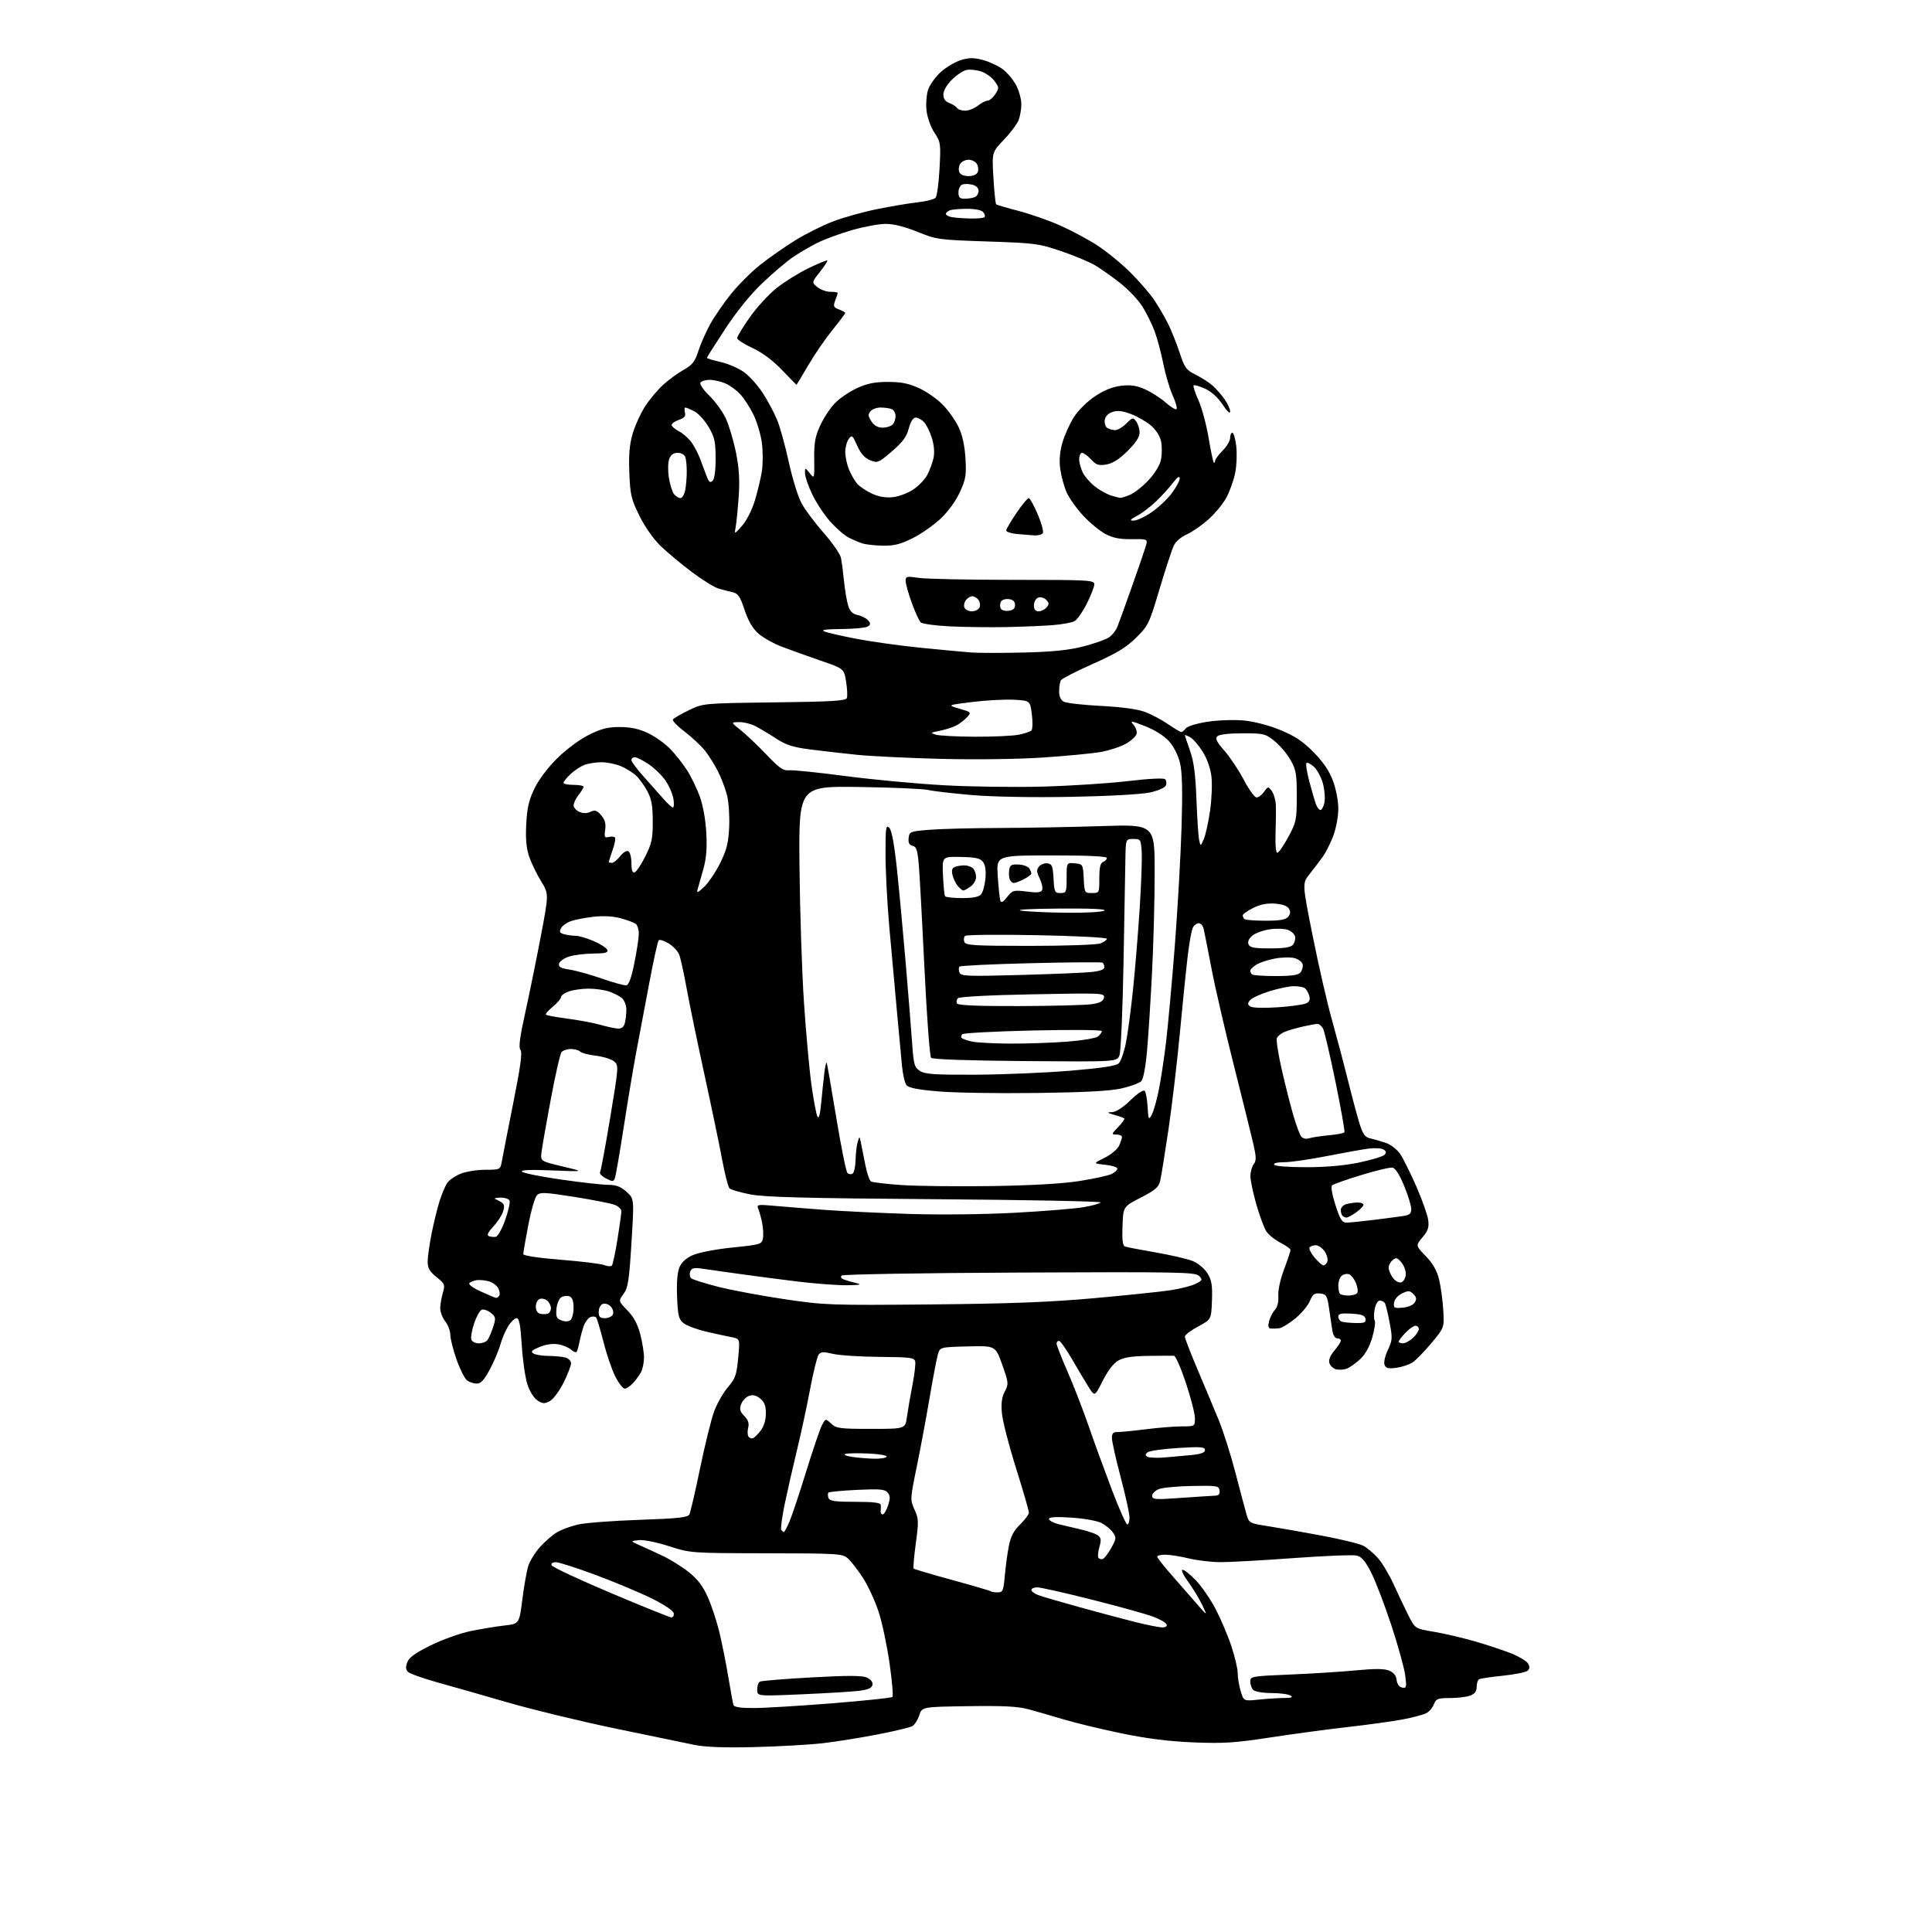 <?xml version="1.0" encoding="UTF-8" standalone="no"?>
<svg 
  version="1.1" 
  xmlns="http://www.w3.org/2000/svg" 
  xmlns:xlink="http://www.w3.org/1999/xlink" 
  xmlns:svg="http://www.w3.org/2000/svg"
  xmlns:rdf="http://www.w3.org/1999/02/22-rdf-syntax-ns#"
  xmlns:cc="http://creativecommons.org/ns#"
  xmlns:dc="http://purl.org/dc/elements/1.1/"
  viewBox="0 0 768 768"
  width="768"
  height="768"
>
<style>svg {background-color: white; }</style>"
<path stroke="none" fill="black" fill-rule="evenodd" d="M300.00,694.49C287.92,694.79 280.49,694.52 276.00,693.61C272.43,692.89 258.25,689.96 244.50,687.09C230.75,684.23 211.62,679.59 202.00,676.80C192.38,674.01 179.78,670.41 174.00,668.81C168.22,667.20 162.92,665.32 162.21,664.62C161.27,663.69 161.18,662.64 161.91,660.75C162.62,658.86 165.17,657.03 171.20,654.06C175.76,651.80 182.88,649.26 187.00,648.40C191.12,647.55 197.18,646.54 200.46,646.17C206.42,645.50 206.42,645.50 207.65,635.70C208.32,630.31 209.41,624.29 210.06,622.32C210.71,620.35 212.81,617.01 214.72,614.89C216.63,612.78 219.61,610.19 221.35,609.14C223.08,608.10 226.85,606.70 229.73,606.03C232.60,605.36 243.58,604.52 254.12,604.16C269.69,603.62 273.43,603.22 274.05,602.00C274.47,601.17 276.39,592.85 278.33,583.50C280.26,574.15 282.78,563.99 283.93,560.92C285.08,557.85 287.52,553.58 289.37,551.42C292.31,547.98 292.81,546.56 293.44,539.85C294.15,532.19 294.15,532.19 290.83,531.55C289.00,531.20 284.45,530.20 280.72,529.34C276.99,528.48 272.94,526.96 271.72,525.97C269.80,524.42 269.45,523.01 269.15,515.55C268.92,510.03 269.25,505.80 270.07,503.82C270.94,501.74 272.70,500.13 275.48,498.90C277.83,497.87 284.62,496.57 291.22,495.90C302.22,494.79 302.84,494.60 303.27,492.35C303.52,491.04 303.39,488.29 302.99,486.24C302.58,484.18 301.89,481.64 301.46,480.60C300.71,478.79 301.06,478.73 308.08,479.36C312.16,479.72 321.12,480.44 328.00,480.96C334.88,481.47 349.95,482.19 361.50,482.56C373.80,482.95 391.20,482.75 403.50,482.09C415.05,481.46 427.31,480.47 430.75,479.87C434.20,479.28 437.23,478.43 437.51,477.99C437.78,477.55 408.19,476.97 371.75,476.70C320.18,476.32 303.89,475.90 298.24,474.79C294.24,474.01 290.53,472.93 289.99,472.39C289.45,471.85 288.13,466.70 287.06,460.95C285.99,455.20 282.81,439.93 279.99,427.00C277.17,414.07 273.99,398.69 272.93,392.81C271.87,386.93 270.56,380.97 270.02,379.56C269.49,378.15 267.59,376.11 265.80,375.02C264.01,373.94 262.23,373.38 261.85,373.77C261.46,374.17 259.75,381.93 258.05,391.00C256.35,400.07 254.06,412.23 252.96,418.00C251.86,423.77 249.64,437.09 248.01,447.59C246.39,458.09 244.78,467.42 244.43,468.32C243.86,469.80 243.53,469.81 240.87,468.43C239.26,467.60 238.20,466.48 238.53,465.95C238.86,465.42 240.68,455.65 242.57,444.24C245.96,423.81 245.99,423.48 244.08,421.90C243.01,421.02 239.78,420.02 236.90,419.67C234.01,419.33 231.19,418.59 230.63,418.03C230.06,417.46 228.40,417.00 226.92,417.00C225.45,417.00 223.79,417.56 223.22,418.25C222.66,418.94 220.73,427.38 218.94,437.00C217.14,446.62 215.48,456.10 215.25,458.05C214.83,461.59 214.83,461.59 223.66,463.68C232.50,465.78 232.50,465.78 219.50,465.26C210.59,464.91 206.81,465.07 207.50,465.78C208.05,466.34 215.08,467.75 223.13,468.90C231.18,470.06 239.61,471.00 241.86,471.00C244.93,471.00 246.74,471.70 249.04,473.75C252.11,476.50 252.11,476.50 251.02,494.00C250.09,509.08 249.66,511.89 247.87,514.35C245.79,517.20 245.79,517.20 249.40,520.89C251.90,523.46 253.46,526.34 254.50,530.34C255.33,533.51 256.00,537.68 256.00,539.61C256.00,541.55 255.49,544.11 254.88,545.32C254.26,546.52 252.83,548.51 251.70,549.75C250.57,550.99 249.06,552.00 248.34,552.00C247.62,552.00 245.94,549.83 244.59,547.19C243.25,544.54 241.13,538.35 239.89,533.44C238.64,528.52 237.33,524.15 236.98,523.72C236.62,523.29 235.63,523.21 234.76,523.54C233.89,523.87 232.72,525.35 232.15,526.82C231.59,528.29 230.82,531.08 230.44,533.00C230.07,534.92 229.55,536.87 229.28,537.32C229.02,537.76 228.00,537.41 227.02,536.52C226.05,535.64 223.71,534.66 221.83,534.36C219.73,534.02 216.88,534.44 214.47,535.45C211.38,536.74 210.85,537.29 212.02,538.03C212.83,538.55 215.53,538.98 218.00,539.00C220.47,539.01 223.51,539.30 224.75,539.63C225.99,539.96 227.00,541.01 227.00,541.96C227.00,542.90 225.65,546.37 224.01,549.67C222.36,552.96 219.91,556.25 218.55,556.97C216.46,558.09 215.72,558.05 213.64,556.68C212.20,555.74 210.54,553.09 209.64,550.29C208.79,547.65 207.78,540.66 207.41,534.75C206.89,526.61 206.39,524.00 205.35,524.00C204.59,524.00 203.07,525.46 201.97,527.25C200.87,529.04 199.49,532.30 198.90,534.50C198.30,536.70 196.45,541.09 194.77,544.25C192.49,548.55 191.17,550.00 189.55,550.00C188.36,550.00 186.62,549.44 185.68,548.75C184.74,548.06 182.87,544.35 181.51,540.50C180.15,536.65 179.03,532.22 179.02,530.66C179.01,529.09 178.10,526.67 177.00,525.27C175.90,523.87 175.00,521.55 175.00,520.11C175.00,518.67 175.46,515.91 176.02,513.99C176.98,510.69 176.84,510.34 173.52,507.65C170.78,505.44 170.00,504.07 170.00,501.51C170.00,499.70 170.70,494.68 171.57,490.36C172.43,486.04 173.85,480.25 174.72,477.50C175.59,474.75 176.94,471.53 177.71,470.33C178.49,469.14 180.90,467.46 183.08,466.58C185.26,465.71 189.71,465.00 192.97,465.00C198.91,465.00 198.91,465.00 199.57,461.25C199.93,459.19 201.97,448.76 204.10,438.09C206.94,423.84 207.69,418.33 206.89,417.37C206.09,416.41 206.61,412.39 208.85,402.28C210.52,394.70 213.30,381.03 215.03,371.91C218.18,355.32 218.18,355.32 215.06,350.25C213.34,347.46 211.22,343.08 210.35,340.51C209.21,337.17 208.88,333.48 209.19,327.56C209.53,321.09 210.25,318.00 212.49,313.39C214.19,309.89 217.85,305.03 221.53,301.40C225.05,297.93 230.42,293.95 234.01,292.15C239.03,289.64 241.57,289.00 246.41,289.01C250.71,289.02 253.97,289.71 257.50,291.38C260.25,292.67 264.19,295.45 266.26,297.54C268.32,299.64 271.38,303.48 273.05,306.08C274.72,308.68 277.03,313.43 278.19,316.65C279.46,320.16 280.49,325.94 280.77,331.10C281.10,337.30 280.76,341.34 279.56,345.60C278.64,348.84 277.63,352.40 277.32,353.50C276.86,355.14 277.34,354.96 279.94,352.51C281.68,350.86 284.55,346.60 286.31,343.03C288.89,337.79 289.57,335.04 289.86,328.73C290.05,324.43 289.68,318.80 289.03,316.21C288.38,313.62 286.78,309.36 285.46,306.75C284.15,304.13 281.82,300.40 280.29,298.45C278.76,296.51 275.13,293.11 272.22,290.90C269.32,288.70 267.19,286.50 267.49,286.01C267.79,285.53 270.62,283.88 273.77,282.35C279.50,279.56 279.50,279.56 307.81,279.21C330.65,278.93 336.22,278.59 336.64,277.49C336.93,276.73 336.79,273.80 336.34,270.96C335.50,265.81 335.50,265.81 326.00,262.54C320.77,260.74 313.88,258.26 310.67,257.03C307.46,255.80 303.33,253.47 301.48,251.85C299.19,249.84 297.46,246.87 295.98,242.45C294.18,237.04 293.40,235.90 291.17,235.41C289.70,235.09 287.15,234.41 285.50,233.91C283.85,233.42 279.12,230.47 275.00,227.37C270.87,224.27 265.34,219.66 262.69,217.12C259.81,214.35 256.42,209.54 254.22,205.11C250.92,198.45 250.52,196.77 250.17,188.00C249.88,180.87 250.23,176.72 251.47,172.47C252.39,169.28 254.62,164.38 256.41,161.58C258.21,158.79 261.47,154.89 263.66,152.92C265.85,150.94 269.51,148.28 271.80,146.99C275.22,145.07 276.24,143.77 277.59,139.58C278.48,136.79 280.58,132.03 282.23,129.00C283.89,125.97 287.63,120.53 290.55,116.90C293.47,113.26 298.70,108.04 302.18,105.28C305.65,102.52 311.88,98.17 316.00,95.61C320.12,93.05 326.88,89.66 331.00,88.08C335.12,86.49 343.00,84.28 348.50,83.16C354.00,82.04 361.30,80.81 364.73,80.43C368.16,80.05 371.41,79.22 371.94,78.57C372.48,77.92 373.17,72.73 373.48,67.03C374.02,57.10 373.93,56.50 371.47,52.77C370.03,50.61 368.64,46.75 368.32,44.08C368.01,41.41 368.28,37.68 368.93,35.70C369.58,33.74 371.86,30.55 373.99,28.62C376.13,26.70 379.74,24.56 382.02,23.87C385.33,22.88 387.12,22.88 390.82,23.87C393.37,24.56 396.94,26.24 398.74,27.62C400.54,28.99 402.91,31.87 404.01,34.02C405.10,36.16 406.00,39.48 406.00,41.40C406.00,43.31 405.52,46.14 404.94,47.68C404.36,49.23 401.73,52.75 399.10,55.50C394.30,60.50 394.30,60.50 394.90,70.67C395.23,76.26 395.73,81.02 396.00,81.24C396.27,81.46 400.26,82.63 404.86,83.83C409.46,85.03 416.83,87.61 421.24,89.55C425.65,91.49 432.35,95.07 436.13,97.51C439.90,99.96 445.83,104.79 449.30,108.26C452.77,111.73 456.99,116.58 458.67,119.04C460.35,121.49 462.85,125.75 464.23,128.50C465.60,131.25 467.71,136.51 468.92,140.19C470.91,146.23 471.53,147.08 475.31,148.96C477.62,150.10 480.63,152.04 482.01,153.27C483.39,154.50 485.53,156.92 486.76,158.65C487.99,160.39 489.00,162.60 489.00,163.58C489.00,164.65 487.83,163.58 486.01,160.83C484.11,157.96 481.55,155.65 479.00,154.50C476.79,153.50 474.75,152.91 474.48,153.19C474.20,153.47 475.07,156.13 476.40,159.10C477.74,162.07 479.54,168.74 480.41,173.91C481.28,179.09 482.22,183.56 482.50,183.83C482.77,184.11 483.00,183.84 483.00,183.24C483.00,182.64 484.35,180.80 486.00,179.15C487.65,177.50 489.00,175.22 489.00,174.08C489.00,172.93 489.40,172.00 489.88,172.00C490.37,172.00 491.06,174.36 491.42,177.25C491.77,180.14 491.60,184.91 491.04,187.85C490.47,190.80 488.87,195.31 487.46,197.89C486.06,200.46 482.69,204.49 479.97,206.83C477.25,209.18 473.45,211.75 471.53,212.55C469.62,213.35 467.43,215.24 466.67,216.75C465.91,218.26 463.35,226.03 460.98,234.00C456.83,247.97 456.49,248.68 451.59,253.52C447.62,257.43 443.86,259.71 434.50,263.87C427.90,266.81 422.17,269.73 421.77,270.36C421.36,270.99 421.02,272.95 421.02,274.71C421.01,276.86 421.63,278.27 422.89,278.94C423.94,279.50 430.57,280.25 437.64,280.61C445.83,281.03 452.17,281.89 455.09,282.98C457.62,283.92 461.75,286.11 464.27,287.84C466.80,289.58 469.18,291.00 469.57,291.00C469.96,291.00 470.78,290.34 471.39,289.53C472.02,288.70 475.76,287.56 480.00,286.91C484.12,286.28 490.59,286.05 494.36,286.40C498.48,286.78 504.28,288.29 508.86,290.16C514.70,292.55 517.83,294.63 522.11,298.96C526.00,302.90 528.38,306.39 529.86,310.36C531.08,313.62 532.00,318.41 532.00,321.50C532.00,324.48 531.11,329.30 530.02,332.21C528.93,335.12 527.02,338.91 525.77,340.64C524.52,342.37 522.18,345.44 520.57,347.47C517.64,351.17 517.64,351.17 521.87,372.33C524.20,383.97 527.63,398.90 529.49,405.50C531.34,412.10 534.26,423.12 535.97,430.00C537.68,436.88 539.78,444.64 540.62,447.25C541.85,451.03 542.71,452.12 544.83,452.57C546.30,452.88 549.07,453.69 550.98,454.35C552.90,455.02 555.43,457.00 556.61,458.75C557.78,460.49 560.65,466.27 562.99,471.58C565.32,476.90 567.45,482.90 567.72,484.92C568.12,487.90 567.69,489.22 565.46,491.86C562.71,495.13 562.71,495.13 566.76,499.32C569.56,502.22 571.18,505.04 572.03,508.50C572.71,511.25 573.46,516.70 573.71,520.61C574.15,527.72 574.15,527.72 569.04,533.86C566.22,537.24 562.83,540.72 561.50,541.59C560.17,542.47 557.27,543.42 555.06,543.72C551.85,544.15 550.90,543.91 550.37,542.52C550.00,541.55 550.58,538.96 551.69,536.64C553.51,532.84 553.57,531.95 552.40,525.76C551.70,522.05 550.85,518.56 550.51,518.01C550.16,517.45 549.25,517.00 548.49,517.00C547.69,517.00 546.81,518.47 546.45,520.44C546.09,522.32 546.10,524.36 546.47,524.95C546.83,525.54 546.39,528.57 545.49,531.68C544.43,535.33 542.73,538.39 540.70,540.28C538.97,541.90 536.58,543.59 535.38,544.04C534.19,544.50 532.28,544.62 531.14,544.33C530.00,544.03 528.79,542.92 528.46,541.87C528.07,540.63 528.75,538.89 530.43,536.90C531.84,535.22 533.00,533.43 533.00,532.92C533.00,532.42 532.35,532.00 531.55,532.00C530.67,532.00 529.90,530.70 529.60,528.75C529.34,526.96 528.75,523.02 528.31,520.00C527.57,515.00 527.25,514.47 524.79,514.19C522.54,513.93 521.84,514.44 520.69,517.19C519.93,519.01 517.30,522.15 514.85,524.16C512.40,526.16 509.52,527.90 508.45,528.02C507.38,528.13 505.89,528.18 505.14,528.12C504.17,528.03 503.98,527.22 504.47,525.25C504.85,523.74 505.89,521.69 506.79,520.69C507.82,519.54 508.32,517.51 508.15,515.13C507.99,512.93 508.94,508.56 510.44,504.57C511.85,500.83 513.00,497.37 513.00,496.90C513.00,496.43 511.21,495.13 509.01,494.01C506.82,492.89 504.29,490.85 503.39,489.47C502.49,488.09 500.69,483.26 499.40,478.73C498.11,474.20 497.05,469.15 497.06,467.50C497.06,465.85 497.65,463.73 498.37,462.78C499.44,461.37 499.42,459.97 498.23,454.78C497.43,451.33 493.94,437.23 490.47,423.46C486.99,409.69 482.99,392.36 481.58,384.96C480.16,377.56 478.76,370.49 478.48,369.25C478.19,368.01 477.31,367.00 476.52,367.00C475.72,367.00 474.66,367.79 474.17,368.75C473.67,369.71 472.75,374.77 472.13,380.00C471.51,385.23 470.10,399.08 469.00,410.79C467.90,422.50 465.85,439.83 464.44,449.29C463.04,458.76 461.57,467.85 461.17,469.50C460.58,471.94 459.14,473.16 453.47,476.07C446.50,479.64 446.50,479.64 446.21,487.33C446.00,492.93 446.27,495.16 447.21,495.51C447.92,495.77 453.47,496.84 459.54,497.89C465.61,498.94 472.24,500.49 474.27,501.34C476.32,502.19 478.86,504.35 480.00,506.19C481.66,508.89 481.99,510.89 481.77,517.00C481.50,524.50 481.50,524.50 476.25,527.31C473.36,528.86 471.00,530.67 471.00,531.33C471.00,531.99 473.29,537.92 476.09,544.51C478.89,551.11 482.66,560.10 484.46,564.50C486.26,568.90 489.20,578.12 490.99,585.00C492.77,591.88 494.75,599.30 495.37,601.50C496.50,605.50 496.50,605.50 504.00,606.67C508.12,607.31 517.71,609.00 525.29,610.41C532.87,611.83 540.35,613.64 541.89,614.44C543.44,615.24 546.09,617.47 547.78,619.40C549.47,621.32 552.24,625.96 553.95,629.70C555.65,633.44 558.27,638.96 559.77,641.96C562.50,647.41 562.50,647.41 570.00,648.66C574.12,649.35 581.53,651.08 586.45,652.51C591.38,653.94 597.86,656.10 600.86,657.30C603.86,658.51 606.79,660.28 607.38,661.22C608.16,662.46 608.14,663.26 607.31,664.09C606.68,664.72 602.27,665.63 597.50,666.11C592.73,666.59 588.42,667.24 587.91,667.55C587.41,667.86 587.00,669.23 587.00,670.58C587.00,672.31 586.23,673.34 584.43,674.02C583.02,674.56 579.41,675.00 576.41,675.00C571.54,675.00 570.85,675.26 570.02,677.44C569.51,678.78 568.16,680.38 567.01,680.99C565.86,681.61 561.68,682.73 557.71,683.48C553.75,684.23 543.98,685.59 536.00,686.49C528.02,687.39 514.08,689.27 505.00,690.66C490.98,692.81 486.40,693.11 474.50,692.63C464.74,692.23 456.10,691.15 446.00,689.08C438.02,687.43 427.68,684.94 423.00,683.54C418.32,682.14 411.97,680.31 408.89,679.47C404.61,678.32 398.90,678.02 384.89,678.23C366.50,678.50 366.50,678.50 365.41,681.87C364.81,683.72 363.57,685.66 362.64,686.18C361.72,686.70 355.46,688.19 348.73,689.49C342.00,690.80 332.23,692.36 327.00,692.96C321.77,693.56 309.62,694.25 300.00,694.49zM299.72,678.97C304.00,678.96 317.99,678.11 330.80,677.09C343.62,676.06 354.40,674.93 354.76,674.57C355.12,674.21 354.61,668.20 353.62,661.21C352.62,654.22 350.66,644.97 349.24,640.65C347.83,636.33 345.01,630.25 342.99,627.15C340.96,624.04 338.29,620.60 337.05,619.50C334.90,617.60 333.33,617.50 304.64,617.45C274.52,617.39 274.49,617.39 265.89,614.62C260.95,613.03 255.84,612.01 253.89,612.23C250.50,612.60 250.50,612.60 254.50,614.37C256.70,615.33 260.87,617.26 263.76,618.64C266.65,620.02 271.18,622.86 273.81,624.95C277.24,627.65 279.38,630.46 281.31,634.76C282.80,638.07 284.87,644.32 285.92,648.64C286.97,652.96 288.58,661.00 289.49,666.50C290.41,672.00 291.34,677.06 291.55,677.75C291.82,678.61 294.35,678.99 299.72,678.97zM500.34,675.62C503.62,675.28 508.14,674.99 510.40,674.98C513.41,674.97 514.10,674.71 513.00,674.00C512.17,673.47 508.78,673.02 505.45,673.02C502.10,673.01 498.86,672.46 498.20,671.80C497.54,671.14 497.00,669.64 497.00,668.46C497.00,666.38 497.52,666.29 512.75,665.66C521.41,665.30 533.23,664.55 539.00,664.00C546.51,663.27 550.27,663.30 552.19,664.09C554.00,664.83 554.99,666.07 555.19,667.84C555.38,669.49 556.21,670.62 557.39,670.84C559.12,671.17 559.22,670.75 558.58,665.90C558.19,662.99 555.72,654.05 553.08,646.05C550.44,638.05 546.87,628.70 545.14,625.27C542.79,620.62 541.32,618.87 539.35,618.37C537.89,618.01 526.53,618.46 514.10,619.37C501.67,620.28 488.57,621.01 485.00,620.98C481.43,620.95 475.80,620.28 472.50,619.48C469.20,618.68 465.04,618.02 463.25,618.02C461.46,618.01 460.00,618.35 460.00,618.79C460.00,619.22 462.59,622.52 465.75,626.12C468.91,629.72 473.42,634.87 475.78,637.58C480.05,642.50 480.05,642.50 477.90,638.00C476.72,635.52 474.19,631.36 472.29,628.75C470.36,626.11 469.39,624.00 470.09,624.00C470.78,624.00 473.18,625.92 475.42,628.26C477.66,630.60 481.15,635.66 483.17,639.51C485.19,643.35 488.01,649.95 489.42,654.18C490.84,658.40 492.00,663.30 492.00,665.06C492.00,666.82 492.54,670.06 493.19,672.26C494.39,676.24 494.39,676.24 500.34,675.62zM318.75,673.51C301.00,674.28 301.00,674.28 301.00,671.70C301.00,670.28 301.45,668.84 302.01,668.49C302.56,668.15 311.81,667.39 322.56,666.80C337.16,665.99 342.73,666.01 344.62,666.87C346.19,667.59 347.02,668.68 346.81,669.76C346.57,671.03 345.12,671.67 341.49,672.13C338.74,672.47 328.51,673.09 318.75,673.51zM461.83,646.91C463.28,646.97 464.01,646.53 463.75,645.75C463.52,645.06 461.12,643.67 458.42,642.65C455.71,641.63 444.76,638.59 434.09,635.90C423.41,633.20 413.62,631.00 412.34,631.00C411.05,631.00 410.00,631.46 410.00,632.02C410.00,632.59 411.17,633.50 412.61,634.04C414.04,634.59 421.58,636.79 429.36,638.94C437.14,641.09 447.10,643.74 451.50,644.84C455.90,645.93 460.55,646.86 461.83,646.91zM266.82,642.93C267.55,642.97 268.00,642.23 267.82,641.28C267.62,640.26 264.01,637.84 258.99,635.37C254.32,633.06 244.35,628.89 236.83,626.09C229.31,623.29 222.18,621.00 221.00,621.00C219.74,621.00 219.00,621.51 219.24,622.21C219.46,622.88 229.96,627.80 242.57,633.14C255.18,638.48 266.10,642.88 266.82,642.93zM396.59,633.00C398.64,633.00 398.89,632.41 399.44,626.25C399.77,622.54 400.50,617.21 401.06,614.41C401.80,610.71 403.01,608.41 405.54,605.97C407.44,604.12 409.00,601.99 409.00,601.25C409.00,600.50 406.71,592.60 403.91,583.69C401.11,574.79 398.58,565.00 398.29,561.94C397.90,557.89 398.21,555.50 399.41,553.18C400.99,550.11 400.95,549.68 398.39,542.46C395.72,534.94 395.72,534.94 384.68,535.22C373.64,535.50 373.64,535.50 372.79,538.50C372.33,540.15 370.83,548.02 369.47,556.00C368.11,563.98 365.82,576.26 364.37,583.30C361.79,595.89 361.77,596.17 363.54,600.09C365.19,603.75 365.23,604.89 364.04,613.58C363.32,618.80 362.95,623.28 363.20,623.54C363.46,623.79 370.38,625.84 378.58,628.09C386.79,630.34 393.69,632.36 393.92,632.59C394.15,632.81 395.35,633.00 396.59,633.00zM438.34,619.73C438.98,619.52 440.50,617.56 441.72,615.36C443.76,611.70 443.82,611.19 442.41,609.18C441.57,607.97 439.52,606.28 437.85,605.42C436.15,604.54 430.94,603.61 425.91,603.28C419.70,602.88 417.00,603.04 417.00,603.81C417.00,604.42 418.69,605.35 420.75,605.87C422.81,606.39 426.83,607.34 429.67,607.99C432.51,608.63 435.55,609.69 436.42,610.33C437.70,611.27 437.82,612.16 437.04,614.89C436.50,616.76 436.31,618.69 436.62,619.20C436.93,619.70 437.70,619.94 438.34,619.73zM311.59,609.00C311.86,609.00 312.88,607.09 313.87,604.75C314.86,602.41 317.82,593.52 320.45,585.00C323.08,576.48 325.89,568.22 326.69,566.65C328.16,563.80 328.16,563.80 330.39,565.90C332.44,567.82 333.79,568.00 346.25,568.00C359.88,568.00 359.88,568.00 360.52,563.25C360.88,560.64 361.85,555.03 362.67,550.79C363.49,546.56 364.01,542.28 363.82,541.29C363.51,539.68 362.09,539.49 349.49,539.38C341.79,539.31 333.48,538.77 331.00,538.16C327.33,537.27 326.30,537.33 325.42,538.49C324.83,539.27 323.30,545.44 322.03,552.21C320.76,558.97 318.40,569.90 316.80,576.50C315.19,583.10 313.01,592.71 311.94,597.85C310.88,602.99 310.26,607.60 310.56,608.10C310.87,608.59 311.33,609.00 311.59,609.00zM448.12,606.00C448.60,606.00 449.00,604.76 449.00,603.25C449.00,601.74 447.42,594.54 445.50,587.26C443.57,579.97 442.00,572.93 442.00,571.61C442.00,569.78 442.53,569.22 444.25,569.25C445.49,569.27 450.55,568.78 455.50,568.15C460.45,567.53 466.86,567.01 469.75,567.01C475.00,567.00 475.00,567.00 475.00,563.75C475.00,561.97 473.39,555.67 471.42,549.75C469.45,543.84 467.31,538.97 466.67,538.93C466.03,538.90 461.45,538.92 456.50,538.99C449.95,539.09 446.68,539.59 444.50,540.86C442.61,541.95 440.33,544.94 438.34,548.91C435.17,555.22 435.17,555.22 432.74,551.36C431.40,549.24 428.41,544.24 426.11,540.25C423.80,536.26 421.48,533.00 420.96,533.00C420.43,533.00 420.00,533.50 420.00,534.11C420.00,534.72 421.99,539.78 424.41,545.36C426.84,550.94 430.61,560.67 432.80,567.00C434.98,573.33 439.13,584.69 442.00,592.25C444.88,599.81 447.63,606.00 448.12,606.00zM350.88,602.00C351.41,602.00 352.37,600.41 353.01,598.46C353.94,595.65 353.91,594.60 352.86,593.33C351.75,591.99 349.82,591.82 340.72,592.25C334.77,592.53 329.64,593.02 329.33,593.34C329.01,593.66 329.02,594.61 329.35,595.46C329.82,596.71 331.85,597.00 339.97,597.00C347.26,597.00 350.03,597.34 350.12,598.25C350.18,598.94 350.16,600.06 350.07,600.75C349.99,601.44 350.35,602.00 350.88,602.00zM469.25,595.45C475.44,595.01 481.53,594.62 482.79,594.57C484.48,594.52 485.00,593.98 484.79,592.50C484.52,590.63 483.81,590.51 473.99,590.69C468.20,590.79 462.24,591.34 460.74,591.91C459.23,592.48 458.00,593.69 458.00,594.60C458.00,596.09 459.13,596.18 469.25,595.45zM347.19,579.86C349.77,579.94 352.14,579.59 352.45,579.08C352.77,578.56 349.64,578.00 345.26,577.80C340.99,577.61 336.82,577.68 336.00,577.97C335.18,578.26 336.30,578.77 338.50,579.10C340.70,579.44 344.61,579.78 347.19,579.86zM462.91,579.37C465.99,579.12 470.86,578.68 473.75,578.39C477.44,578.01 479.00,577.42 479.00,576.40C479.00,575.17 477.31,575.04 468.25,575.60C462.34,575.97 456.92,576.73 456.20,577.30C455.20,578.09 455.18,578.49 456.12,579.07C456.78,579.48 459.84,579.62 462.91,579.37zM299.28,571.74C299.88,571.54 301.30,570.15 302.42,568.64C303.69,566.94 304.45,564.38 304.45,561.85C304.45,558.83 303.87,557.31 302.18,555.94C300.56,554.63 299.27,554.33 297.70,554.91C296.49,555.35 295.10,556.84 294.61,558.22C293.90,560.20 294.16,561.16 295.87,562.87C297.40,564.40 297.85,565.74 297.42,567.46C297.09,568.79 297.12,570.39 297.50,571.00C297.87,571.61 298.68,571.94 299.28,571.74zM190.35,534.00C191.67,534.00 193.20,533.44 193.75,532.75C194.29,532.06 195.31,529.73 196.01,527.57C197.18,523.93 197.11,523.51 195.09,521.87C193.89,520.90 192.27,520.34 191.50,520.64C190.73,520.93 189.36,523.40 188.46,526.12C187.55,528.85 187.07,531.73 187.38,532.54C187.68,533.34 189.02,534.00 190.35,534.00zM557.69,534.00C558.61,534.00 560.41,533.02 561.69,531.83C562.96,530.63 564.00,529.05 564.00,528.33C564.00,527.60 563.41,527.00 562.69,527.00C561.96,527.00 560.16,528.26 558.69,529.80C557.21,531.35 556.00,532.92 556.00,533.30C556.00,533.69 556.76,534.00 557.69,534.00zM226.75,524.76C227.44,524.21 228.00,522.00 228.00,519.85C228.00,517.15 227.49,515.74 226.36,515.31C225.46,514.96 224.00,515.14 223.11,515.69C222.23,516.25 221.36,518.35 221.19,520.36C220.93,523.41 221.26,524.16 223.19,524.89C224.61,525.43 225.98,525.38 226.75,524.76zM538.82,525.92C542.42,525.99 543.09,525.71 542.81,524.25C542.56,522.90 541.29,522.43 537.24,522.20C533.16,521.96 532.00,522.22 532.00,523.36C532.00,524.17 532.56,525.06 533.25,525.34C533.94,525.62 536.45,525.88 538.82,525.92zM240.53,524.00C241.92,524.00 243.34,523.29 243.67,522.42C244.00,521.55 243.57,520.14 242.71,519.29C241.86,518.43 240.45,518.00 239.58,518.33C238.71,518.66 238.00,520.08 238.00,521.47C238.00,523.51 238.49,524.00 240.53,524.00zM217.75,522.21C218.44,521.98 219.00,520.99 219.00,520.02C219.00,519.04 218.33,517.69 217.51,517.01C216.69,516.33 215.34,516.04 214.51,516.36C213.68,516.68 213.00,518.04 213.00,519.40C213.00,520.92 213.66,522.00 214.75,522.24C215.71,522.46 217.06,522.44 217.75,522.21zM557.57,519.82C559.75,519.63 561.75,518.78 562.38,517.77C563.21,516.44 563.09,515.66 561.84,514.41C560.42,512.99 559.85,512.96 557.36,514.15C555.67,514.96 554.37,516.47 554.17,517.82C553.87,519.92 554.18,520.10 557.57,519.82zM370.00,518.53C401.44,518.24 417.20,517.64 434.99,516.04C447.91,514.89 461.63,513.46 465.49,512.86C469.34,512.27 473.79,511.11 475.37,510.30C478.04,508.93 478.13,508.70 476.61,507.18C475.12,505.69 468.74,505.57 405.24,505.86C366.61,506.03 335.09,506.56 334.58,507.05C334.03,507.58 334.38,508.21 335.44,508.62C336.42,508.99 338.63,509.63 340.36,510.05C342.81,510.63 342.01,510.82 336.73,510.90C333.00,510.95 324.23,510.30 317.23,509.45C310.23,508.60 299.55,507.21 293.50,506.35C287.45,505.50 280.82,504.56 278.77,504.27C275.86,503.86 274.89,504.12 274.39,505.44C274.03,506.37 274.16,507.56 274.69,508.09C275.21,508.61 280.11,510.16 285.57,511.54C291.03,512.91 302.93,515.13 312.00,516.47C327.86,518.82 330.11,518.90 370.00,518.53zM197.19,515.92C197.57,515.96 198.15,515.56 198.49,515.02C198.82,514.48 198.61,513.14 198.02,512.03C197.43,510.93 195.72,509.70 194.22,509.31C192.72,508.92 190.60,508.72 189.50,508.88C188.40,509.04 187.09,509.56 186.60,510.04C186.08,510.54 187.98,511.95 191.10,513.37C194.07,514.73 196.81,515.87 197.19,515.92zM536.11,515.00C537.63,515.00 539.18,514.52 539.54,513.94C539.90,513.36 539.66,511.59 539.00,510.01C538.35,508.43 537.13,506.88 536.28,506.55C535.44,506.23 534.13,506.48 533.37,507.11C532.62,507.73 532.00,509.46 532.00,510.96C532.00,512.45 532.30,513.97 532.67,514.33C533.03,514.70 534.58,515.00 536.11,515.00zM556.85,509.80C557.77,509.62 558.63,508.35 558.80,506.91C558.97,505.47 558.25,503.29 557.16,501.95C555.50,499.90 555.00,499.76 553.61,500.90C552.73,501.64 552.00,502.99 552.00,503.90C552.00,504.81 552.72,506.58 553.60,507.83C554.47,509.09 555.94,509.97 556.85,509.80zM243.19,503.15C243.57,502.79 244.58,498.12 245.44,492.76C246.30,487.40 247.00,482.33 247.00,481.49C247.00,480.64 245.78,479.49 244.29,478.92C242.80,478.36 235.58,476.94 228.25,475.78C216.55,473.93 214.73,473.84 213.45,475.13C212.64,475.93 211.09,481.29 209.99,487.04C208.90,492.79 208.00,497.96 208.00,498.53C208.00,499.15 214.01,500.05 222.84,500.76C230.99,501.41 238.76,502.36 240.09,502.87C241.41,503.38 242.81,503.50 243.19,503.15zM526.12,503.00C526.64,503.00 527.32,502.32 527.64,501.49C527.96,500.66 527.49,498.86 526.59,497.49C525.69,496.12 524.09,495.00 523.04,495.00C521.98,495.00 520.86,495.41 520.55,495.92C520.24,496.42 521.15,498.22 522.58,499.92C524.01,501.61 525.60,503.00 526.12,503.00zM197.00,491.67C197.86,491.56 199.46,488.75 200.78,485.05C202.04,481.52 202.84,478.04 202.57,477.31C202.28,476.57 200.63,476.03 198.78,476.08C196.98,476.12 196.18,476.41 197.00,476.71C197.82,477.02 199.03,477.69 199.68,478.20C200.50,478.84 200.57,479.94 199.91,481.81C199.40,483.29 197.64,485.93 196.01,487.67C194.03,489.79 193.45,491.02 194.27,491.36C194.95,491.64 196.17,491.78 197.00,491.67zM535.31,486.00C536.51,486.00 541.33,485.52 546.00,484.94C550.67,484.35 555.96,483.66 557.75,483.39C560.34,483.01 561.00,482.44 561.00,480.61C561.00,479.34 559.73,475.20 558.17,471.40C556.39,467.05 554.69,464.37 553.58,464.16C552.61,463.97 547.02,465.29 541.16,467.09C535.30,468.88 530.07,470.72 529.55,471.17C528.97,471.68 529.47,474.68 530.86,479.00C532.75,484.85 533.47,486.00 535.31,486.00zM535.26,484.00C534.75,484.00 534.03,483.70 533.67,483.33C533.30,482.97 533.00,481.89 533.00,480.95C533.00,480.01 534.01,478.96 535.25,478.63C536.49,478.30 538.51,478.02 539.75,478.01C540.99,478.01 542.00,478.42 542.00,478.93C542.00,479.44 540.69,480.79 539.10,481.93C537.50,483.07 535.77,484.00 535.26,484.00zM394.00,471.48C410.02,471.24 422.13,470.56 429.00,469.49C434.77,468.59 440.57,467.32 441.89,466.68C443.20,466.03 444.23,465.05 444.16,464.50C444.10,463.95 441.90,463.27 439.27,463.00C434.50,462.50 434.50,462.50 439.10,460.24C441.64,458.98 444.21,456.84 444.85,455.44C445.48,454.05 446.00,452.48 446.00,451.95C446.00,451.43 445.02,451.00 443.81,451.00C441.71,451.00 441.74,450.88 444.49,448.01C446.07,446.37 447.16,444.83 446.93,444.60C446.69,444.37 444.93,443.73 443.00,443.18C439.99,442.32 439.86,442.17 442.05,442.09C443.66,442.03 446.37,440.28 449.37,437.37C452.11,434.70 454.51,433.11 455.01,433.62C455.49,434.10 456.02,436.98 456.19,440.00C456.47,444.97 456.62,445.29 457.75,443.32C458.44,442.11 459.67,437.94 460.49,434.03C461.32,430.13 462.65,421.43 463.47,414.72C464.28,408.00 465.87,390.57 467.00,376.00C468.13,361.43 469.34,340.26 469.68,328.96C470.13,314.20 469.95,306.98 469.07,303.28C468.32,300.17 466.59,296.76 464.67,294.63C462.72,292.48 459.06,290.17 455.17,288.65C449.71,286.51 449.07,286.42 450.51,288.01C451.43,289.02 452.02,290.66 451.83,291.65C451.64,292.64 449.72,294.44 447.56,295.65C445.40,296.86 440.90,298.34 437.56,298.93C434.23,299.52 423.85,300.51 414.50,301.13C404.54,301.79 387.76,302.01 374.00,301.66C361.07,301.33 346.00,300.60 340.50,300.03C335.00,299.47 326.68,298.51 322.00,297.91C315.22,297.04 312.48,296.16 308.49,293.56C305.74,291.77 302.05,289.56 300.29,288.65C298.54,287.74 295.61,287.02 293.80,287.05C290.50,287.11 290.50,287.11 294.50,290.30C296.70,292.06 301.29,296.42 304.69,299.99C309.81,305.37 311.37,306.44 313.69,306.20C315.24,306.04 325.27,307.07 336.00,308.48C346.73,309.90 364.27,311.54 375.00,312.14C385.73,312.74 403.50,312.98 414.50,312.68C425.50,312.39 440.74,311.40 448.38,310.50C456.68,309.51 462.62,309.22 463.16,309.76C463.66,310.26 463.80,311.36 463.47,312.21C463.13,313.10 460.48,314.28 457.19,315.01C453.85,315.75 440.98,316.47 426.04,316.75C410.76,317.04 394.95,316.76 386.54,316.06C378.82,315.41 370.93,314.50 369.00,314.03C367.07,313.57 354.70,313.03 341.50,312.84C317.50,312.50 317.50,312.50 317.81,344.50C317.98,362.10 318.78,386.40 319.59,398.50C320.39,410.60 321.75,425.43 322.59,431.45C323.44,437.48 324.50,443.08 324.96,443.90C325.51,444.87 326.02,442.96 326.44,438.45C326.80,434.63 327.36,429.25 327.69,426.50C328.02,423.75 328.45,421.95 328.65,422.50C328.84,423.05 330.55,432.90 332.45,444.40C334.35,455.89 336.33,465.73 336.86,466.26C337.39,466.79 338.31,466.92 338.91,466.55C339.51,466.18 340.04,463.77 340.10,461.19C340.15,458.61 340.53,455.38 340.93,454.00C341.66,451.50 341.66,451.50 342.28,454.50C342.62,456.15 343.40,460.08 344.02,463.23C344.63,466.39 345.63,469.27 346.23,469.64C346.83,470.01 352.32,470.66 358.41,471.08C364.51,471.49 380.52,471.67 394.00,471.48zM519.31,463.98C527.29,463.97 534.55,463.32 540.32,462.11C545.18,461.09 549.67,459.73 550.31,459.09C551.21,458.19 551.13,457.69 549.99,456.96C549.17,456.43 546.48,456.27 544.00,456.59C541.52,456.91 534.00,458.26 527.28,459.59C520.56,460.91 512.99,462.00 510.47,462.00C507.67,462.00 506.12,462.39 506.50,463.00C506.86,463.58 512.24,463.99 519.31,463.98zM520.43,452.48C521.57,452.11 525.09,451.58 528.27,451.29C531.44,451.00 534.22,450.46 534.44,450.10C534.66,449.73 533.07,440.73 530.89,430.09C528.71,419.45 526.48,409.90 525.93,408.87C525.38,407.84 524.38,407.01 523.71,407.02C523.05,407.04 520.48,407.50 518.00,408.05C515.52,408.60 512.29,409.53 510.82,410.12C509.35,410.70 507.89,411.85 507.57,412.67C507.26,413.49 508.15,419.18 509.55,425.33C510.96,431.47 513.03,439.65 514.16,443.50C515.29,447.35 516.69,451.09 517.28,451.82C517.93,452.61 519.20,452.87 520.43,452.48zM412.00,434.48C396.88,434.68 379.32,434.39 373.00,433.85C364.75,433.15 361.17,432.44 360.32,431.34C359.67,430.50 358.87,427.04 358.55,423.65C358.23,420.27 357.28,410.07 356.45,401.00C355.62,391.93 354.28,377.07 353.47,368.00C352.67,358.93 352.01,346.12 352.01,339.54C352.00,329.01 352.18,327.75 353.47,329.04C354.45,330.02 355.46,335.33 356.50,345.01C357.35,352.98 358.91,369.62 359.96,382.00C361.01,394.38 362.18,408.91 362.56,414.31C363.18,423.20 363.47,424.26 365.67,425.70C367.69,427.03 371.38,427.28 387.80,427.21C398.63,427.16 415.55,426.45 425.40,425.63C438.07,424.57 443.72,423.71 444.75,422.68C445.54,421.88 446.79,418.37 447.51,414.87C448.23,411.36 449.52,401.75 450.38,393.50C451.23,385.25 452.44,370.62 453.05,361.00C453.67,351.38 454.02,341.25 453.84,338.50C453.51,333.69 453.39,333.50 450.50,333.50C447.50,333.50 447.50,333.50 447.36,341.50C447.29,345.90 446.95,364.66 446.61,383.19C446.27,401.71 445.55,418.05 445.01,419.48C444.01,422.09 444.01,422.09 407.56,421.80C384.96,421.61 370.73,421.12 370.13,420.50C369.60,419.95 368.45,404.65 367.57,386.50C366.69,368.35 365.68,349.73 365.34,345.12C364.80,338.02 364.41,336.66 362.80,336.24C361.42,335.88 360.98,335.01 361.20,333.12C361.49,330.60 361.81,330.47 369.50,329.85C373.90,329.49 386.27,329.17 397.00,329.14C407.73,329.10 426.06,328.77 437.75,328.39C459.00,327.69 459.00,327.69 459.00,346.79C459.00,357.30 458.54,375.03 457.97,386.20C457.41,397.36 456.52,411.43 455.99,417.45C455.38,424.36 454.51,428.92 453.63,429.80C452.86,430.57 449.36,431.86 445.86,432.66C441.37,433.69 431.42,434.23 412.00,434.48zM401.50,414.85C408.10,414.88 418.34,414.53 424.25,414.07C430.17,413.61 435.68,412.68 436.50,412.00C437.33,411.31 438.00,410.36 438.00,409.88C438.00,409.39 426.10,409.28 410.75,409.63C395.76,409.97 383.08,410.64 382.57,411.11C382.05,411.58 381.92,412.25 382.27,412.60C382.61,412.95 384.38,413.58 386.20,414.01C388.01,414.44 394.90,414.82 401.50,414.85zM245.63,408.88C247.06,408.96 247.97,408.25 248.37,406.75C248.70,405.51 248.98,403.11 248.99,401.40C248.99,399.69 248.22,397.64 247.25,396.80C246.29,395.96 243.97,394.77 242.10,394.14C240.23,393.51 236.59,393.00 234.00,393.00C231.41,393.00 227.88,393.49 226.15,394.10C224.42,394.70 223.00,395.71 223.01,396.35C223.01,396.98 221.55,398.70 219.77,400.17C217.98,401.64 216.75,403.08 217.03,403.36C217.31,403.65 221.14,404.35 225.52,404.92C229.91,405.49 235.75,406.58 238.50,407.35C241.25,408.12 244.46,408.81 245.63,408.88zM508.00,400.41C513.23,400.05 518.31,399.34 519.30,398.82C520.58,398.15 520.90,397.25 520.41,395.69C520.04,394.49 519.23,393.17 518.62,392.77C518.00,392.36 516.08,392.02 514.36,392.02C512.63,392.01 508.29,392.90 504.73,394.00C501.16,395.10 497.65,396.71 496.93,397.58C495.85,398.88 495.88,399.32 497.06,400.10C497.90,400.66 502.47,400.78 508.00,400.41zM405.31,399.93C418.61,399.89 431.52,399.55 433.99,399.18C437.29,398.68 438.57,398.00 438.84,396.60C439.19,394.75 438.34,394.71 410.50,395.25C393.28,395.58 381.39,396.21 380.78,396.82C380.23,397.37 380.08,398.31 380.45,398.91C380.90,399.65 388.89,399.98 405.31,399.93zM248.95,391.68C249.94,391.55 250.97,388.74 252.13,383.00C253.08,378.32 253.89,373.09 253.93,371.37C253.97,369.65 253.44,367.81 252.75,367.28C252.06,366.75 249.36,365.73 246.75,365.03C243.71,364.20 239.85,363.99 236.01,364.42C232.72,364.79 228.66,365.57 226.99,366.15C225.32,366.73 223.53,368.01 223.00,368.99C222.24,370.42 222.50,370.90 224.27,371.38C225.50,371.70 227.54,371.98 228.81,371.99C230.09,371.99 233.32,372.94 235.99,374.09C238.67,375.24 241.10,376.82 241.40,377.59C241.82,378.71 240.64,379.01 235.72,379.06C232.30,379.09 227.93,379.65 226.01,380.31C224.09,380.96 222.38,382.23 222.21,383.13C221.97,384.37 222.98,384.92 226.41,385.43C228.89,385.81 234.65,387.41 239.21,388.99C243.77,390.58 248.15,391.79 248.95,391.68zM405.26,387.58C418.04,387.23 430.86,386.70 433.75,386.40C437.26,386.04 439.00,385.40 439.00,384.49C439.00,383.73 438.66,382.91 438.25,382.66C437.84,382.41 425.04,382.51 409.80,382.88C394.57,383.25 381.80,383.86 381.43,384.24C381.06,384.61 381.04,385.66 381.39,386.56C381.96,388.05 384.23,388.15 405.26,387.58zM507.04,388.00C513.44,388.00 516.08,387.61 516.96,386.55C517.62,385.75 518.02,384.32 517.83,383.37C517.65,382.42 516.20,381.30 514.62,380.87C513.03,380.45 509.46,380.53 506.68,381.06C503.89,381.59 500.58,382.70 499.31,383.53C498.04,384.37 497.00,385.41 497.00,385.86C497.00,386.30 497.30,386.97 497.67,387.33C498.03,387.70 502.25,388.00 507.04,388.00zM504.85,377.00C510.54,377.00 513.09,376.59 513.96,375.55C514.62,374.75 515.01,373.30 514.82,372.32C514.63,371.34 513.32,370.13 511.90,369.63C510.48,369.13 507.24,369.04 504.70,369.42C502.16,369.80 499.09,370.91 497.88,371.90C496.47,373.04 495.90,374.29 496.30,375.34C496.82,376.69 498.41,377.00 504.85,377.00zM409.40,376.00C423.53,376.00 436.01,375.57 437.43,375.02C438.85,374.49 440.00,373.65 440.00,373.17C440.00,372.68 427.51,372.04 412.25,371.75C396.99,371.45 384.10,371.58 383.62,372.04C383.13,372.49 383.01,373.57 383.34,374.43C383.86,375.80 387.20,376.00 409.40,376.00zM503.04,366.00C508.86,366.00 511.08,365.61 512.07,364.42C513.02,363.27 513.09,362.37 512.34,361.17C511.67,360.10 509.65,359.39 506.71,359.20C503.56,358.99 500.85,359.55 498.06,360.97C495.83,362.11 494.00,363.41 494.00,363.85C494.00,364.30 494.30,364.97 494.67,365.33C495.03,365.70 498.80,366.00 503.04,366.00zM424.00,362.83C431.43,362.91 438.18,362.53 439.00,362.00C439.99,361.36 433.91,361.08 421.00,361.17C409.45,361.25 403.33,361.59 406.00,362.00C408.48,362.38 416.57,362.76 424.00,362.83zM400.36,356.57C402.52,353.86 402.91,353.76 408.19,354.42C412.50,354.96 413.86,354.80 414.28,353.72C414.57,352.95 414.12,350.90 413.28,349.16C412.03,346.57 411.98,345.73 413.04,344.45C413.75,343.60 415.26,343.04 416.41,343.20C418.21,343.46 418.54,344.30 418.80,349.25C419.08,354.60 419.27,355.00 421.55,355.00C423.88,355.00 424.00,354.70 424.00,348.94C424.00,342.87 424.00,342.87 427.25,343.19C430.46,343.50 430.50,343.57 430.80,349.25C431.09,354.88 431.16,355.00 434.05,355.00C436.98,355.00 437.00,354.97 437.00,349.11C437.00,344.79 437.40,343.06 438.50,342.64C439.32,342.32 440.00,341.61 440.00,341.05C440.00,340.39 432.27,340.03 418.03,340.04C396.07,340.06 396.07,340.06 396.62,348.28C396.92,352.80 397.38,357.16 397.63,357.96C397.97,359.03 398.69,358.67 400.36,356.57zM382.44,357.00C386.89,357.00 389.13,356.55 390.03,355.47C390.73,354.62 391.49,351.81 391.73,349.22C392.01,346.15 391.67,343.85 390.77,342.65C389.65,341.16 387.90,340.77 381.94,340.65C374.50,340.50 374.50,340.50 374.85,348.00C375.04,352.12 375.40,355.84 375.66,356.25C375.91,356.66 378.96,357.00 382.44,357.00zM382.93,354.00C382.59,354.00 381.63,353.21 380.79,352.25C379.95,351.29 378.99,349.31 378.64,347.85C378.19,345.96 378.46,345.04 379.59,344.60C380.45,344.27 382.16,344.00 383.38,344.00C384.60,344.00 386.14,344.54 386.80,345.20C387.46,345.86 388.00,347.41 388.00,348.64C388.00,349.88 387.00,351.59 385.78,352.44C384.56,353.30 383.27,354.00 382.93,354.00zM403.02,351.00C402.42,351.00 401.69,350.36 401.39,349.57C401.09,348.79 400.99,347.10 401.17,345.82C401.45,343.87 402.05,343.53 404.89,343.66C406.75,343.75 408.66,344.43 409.12,345.16C409.59,345.90 409.98,346.83 409.98,347.22C409.99,347.62 408.67,348.64 407.05,349.47C405.43,350.31 403.61,351.00 403.02,351.00zM252.25,346.79C252.94,346.59 254.85,343.74 256.50,340.46C259.09,335.31 259.50,333.42 259.48,326.50C259.47,320.27 258.99,317.62 257.33,314.50C256.16,312.30 254.13,309.51 252.83,308.30C251.54,307.09 248.81,305.40 246.77,304.55C244.73,303.70 241.28,303.00 239.10,303.00C236.92,303.00 233.86,303.48 232.32,304.06C230.77,304.65 228.26,306.31 226.75,307.75C225.24,309.19 224.00,310.74 224.00,311.19C224.00,311.63 225.80,312.00 228.00,312.00C230.20,312.00 231.99,312.34 231.98,312.75C231.97,313.16 231.08,314.62 230.00,316.00C228.92,317.38 228.03,319.22 228.02,320.10C228.01,320.98 229.01,322.15 230.25,322.71C231.76,323.38 233.23,323.39 234.72,322.71C236.55,321.88 237.31,322.13 238.99,324.10C240.48,325.84 240.91,327.42 240.57,329.85C240.15,332.80 240.33,333.15 242.04,332.70C243.12,332.42 244.22,332.55 244.49,332.99C244.76,333.43 244.31,335.69 243.49,338.02C242.67,340.35 242.00,342.42 242.00,342.63C242.00,342.83 242.55,343.00 243.21,343.00C243.88,343.00 245.38,341.80 246.55,340.34C247.78,338.79 249.16,337.98 249.83,338.40C250.48,338.79 251.00,340.93 251.00,343.14C251.00,345.89 251.40,347.05 252.25,346.79zM507.75,339.00C508.28,339.00 510.24,336.19 512.10,332.75C515.29,326.84 515.48,325.95 515.49,316.50C515.50,307.67 515.21,305.99 513.00,302.09C511.62,299.66 508.77,296.29 506.66,294.59C503.01,291.66 502.36,291.50 493.96,291.50C488.45,291.50 484.65,291.95 483.91,292.69C482.99,293.61 483.63,294.91 486.74,298.44C488.95,300.95 492.41,306.15 494.43,310.00C496.45,313.85 498.73,317.00 499.50,317.00C500.26,317.00 501.61,315.99 502.49,314.75C504.07,312.54 504.13,312.54 505.55,314.44C506.35,315.51 507.07,317.98 507.16,319.94C507.25,321.90 507.20,326.99 507.05,331.25C506.89,335.78 507.18,339.00 507.75,339.00zM478.54,333.50C479.26,331.85 480.37,326.77 481.03,322.21C481.68,317.64 481.92,311.50 481.55,308.56C481.14,305.30 479.76,301.43 478.01,298.67C476.43,296.18 474.20,293.64 473.07,293.04C471.93,292.43 471.00,292.07 471.00,292.25C471.00,292.43 471.92,295.19 473.05,298.40C474.58,302.74 475.23,307.71 475.61,317.87C475.89,325.36 476.38,332.62 476.69,334.00C477.25,336.50 477.25,336.50 478.54,333.50zM524.90,322.00C525.42,322.00 526.12,320.71 526.47,319.14C526.82,317.56 526.58,314.23 525.95,311.72C525.32,309.21 523.72,306.15 522.41,304.91C521.09,303.67 519.71,302.95 519.35,303.32C518.99,303.68 519.51,307.02 520.50,310.74C521.49,314.46 522.67,318.51 523.13,319.75C523.58,320.99 524.38,322.00 524.90,322.00zM267.49,321.00C267.91,321.00 268.01,319.45 267.70,317.55C267.39,315.66 266.00,312.42 264.60,310.36C263.20,308.29 260.17,305.35 257.87,303.80C255.58,302.26 253.09,301.00 252.35,301.00C251.61,301.00 251.00,301.52 251.00,302.15C251.00,302.79 253.14,305.68 255.75,308.58C258.36,311.47 261.90,315.46 263.61,317.42C265.32,319.39 267.06,321.00 267.49,321.00zM387.50,292.86C394.65,292.89 402.45,292.54 404.83,292.08C407.21,291.62 409.54,290.85 410.01,290.37C410.48,289.89 410.56,287.02 410.18,284.00C409.50,278.50 409.50,278.50 403.00,278.16C399.43,277.97 392.00,278.37 386.50,279.05C376.50,280.29 376.50,280.29 381.35,281.70C386.15,283.10 386.18,283.14 384.35,285.16C383.34,286.29 381.38,287.77 380.00,288.47C378.63,289.16 375.70,290.08 373.50,290.51C369.80,291.24 369.69,291.35 372.00,292.05C373.38,292.46 380.35,292.83 387.50,292.86zM407.07,259.39C418.36,259.11 424.81,258.45 430.51,257.00C434.83,255.89 439.43,254.29 440.73,253.44C442.03,252.59 443.57,250.68 444.16,249.20C444.76,247.71 447.47,240.20 450.20,232.50C452.93,224.80 455.39,217.54 455.68,216.36C456.16,214.34 455.84,214.23 449.85,214.32C445.19,214.39 442.43,213.85 439.48,212.30C437.26,211.14 433.29,207.88 430.65,205.06C428.02,202.24 425.02,198.04 424.00,195.72C422.97,193.40 421.83,189.20 421.46,186.39C420.99,182.90 421.28,179.56 422.35,175.89C423.21,172.92 425.27,168.38 426.91,165.79C428.63,163.09 432.19,159.57 435.28,157.52C438.90,155.11 442.29,153.75 445.66,153.35C449.45,152.91 451.76,153.24 455.14,154.74C457.59,155.82 461.28,158.19 463.33,159.99C465.39,161.79 467.35,162.98 467.70,162.63C468.05,162.28 467.37,159.86 466.18,157.25C464.99,154.64 463.30,148.94 462.43,144.59C461.57,140.24 459.99,134.37 458.93,131.54C457.87,128.72 455.68,124.32 454.07,121.76C452.45,119.21 448.51,115.06 445.31,112.54C442.12,110.01 437.63,106.84 435.34,105.48C433.06,104.13 426.98,101.59 421.84,99.84C412.98,96.82 411.47,96.62 392.50,95.99C373.09,95.34 372.27,95.23 364.72,92.16C359.68,90.11 355.24,89.00 352.09,89.00C349.41,89.00 343.32,90.13 338.55,91.51C333.79,92.89 327.55,95.20 324.69,96.65C321.84,98.09 317.51,100.63 315.08,102.30C312.65,103.97 307.29,108.52 303.18,112.42C298.46,116.88 292.98,123.62 288.35,130.65C284.31,136.79 281.00,142.01 281.00,142.25C281.00,142.49 283.44,143.23 286.43,143.90C289.41,144.56 293.60,146.38 295.75,147.93C297.89,149.48 301.22,153.17 303.14,156.13C305.07,159.08 307.63,163.84 308.83,166.70C310.03,169.56 312.16,177.19 313.55,183.65C314.95,190.12 317.24,197.50 318.63,200.07C320.03,202.63 324.00,207.95 327.46,211.88C330.93,215.82 334.00,220.26 334.30,221.77C334.60,223.27 335.14,227.43 335.51,231.00C335.87,234.57 336.61,238.93 337.14,240.68C337.85,243.02 338.87,244.03 340.99,244.50C342.57,244.84 344.43,245.81 345.12,246.64C346.13,247.86 346.10,248.33 344.94,249.06C344.15,249.56 339.45,250.00 334.50,250.05C328.14,250.10 326.15,250.39 327.73,251.02C328.95,251.52 334.66,252.83 340.40,253.93C346.14,255.04 357.52,256.63 365.67,257.46C373.83,258.28 382.98,259.14 386.00,259.37C389.02,259.59 398.51,259.60 407.07,259.39zM400.00,249.27C393.68,249.40 383.68,249.28 377.80,249.00C371.85,248.72 366.59,248.00 365.96,247.37C365.35,246.75 363.75,243.24 362.42,239.57C361.09,235.91 360.00,232.01 360.00,230.92C360.00,229.09 360.41,228.99 365.25,229.72C368.14,230.15 385.01,230.50 402.75,230.50C432.99,230.50 435.00,230.61 435.00,232.28C435.00,233.26 433.65,236.73 432.00,239.99C430.36,243.25 428.15,246.38 427.10,246.95C426.05,247.51 422.11,248.21 418.35,248.51C414.58,248.80 406.32,249.15 400.00,249.27zM386.36,243.00C387.70,243.00 389.07,242.27 389.41,241.37C389.75,240.48 389.52,239.13 388.89,238.37C388.27,237.62 387.19,237.00 386.50,237.00C385.81,237.00 384.69,237.67 384.01,238.49C383.33,239.31 383.04,240.66 383.36,241.49C383.68,242.32 385.03,243.00 386.36,243.00zM400.88,242.80C402.73,242.59 403.50,241.91 403.50,240.50C403.50,239.15 402.72,238.39 401.11,238.16C399.80,237.98 398.38,238.39 397.96,239.07C397.53,239.76 397.43,240.95 397.72,241.71C398.04,242.54 399.33,242.98 400.88,242.80zM412.88,243.00C413.91,243.00 415.33,242.30 416.04,241.45C417.10,240.18 417.06,239.63 415.84,238.41C415.01,237.58 413.62,237.21 412.68,237.57C411.75,237.92 411.00,239.29 411.00,240.61C411.00,242.28 411.56,243.00 412.88,243.00zM351.09,216.91C348.02,216.87 344.37,216.48 342.99,216.07C341.61,215.65 339.08,214.58 337.36,213.69C335.64,212.80 332.32,209.91 329.98,207.28C327.64,204.65 324.44,199.80 322.87,196.50C321.29,193.20 320.00,189.44 320.00,188.14C320.00,185.78 320.00,185.78 321.88,188.10C323.75,190.41 323.76,190.40 323.66,182.46C323.59,175.91 324.02,173.53 326.12,168.99C327.52,165.97 330.20,161.95 332.08,160.08C333.95,158.20 337.87,155.58 340.78,154.24C344.75,152.42 347.79,151.82 353.00,151.82C358.27,151.82 361.24,152.42 365.37,154.31C368.36,155.68 372.61,158.65 374.80,160.92C377.00,163.18 379.81,167.16 381.05,169.76C382.55,172.91 383.47,177.07 383.78,182.14C384.19,188.89 383.93,190.48 381.56,195.64C379.94,199.19 376.91,203.35 373.88,206.20C371.12,208.79 366.13,212.28 362.78,213.95C358.04,216.32 355.43,216.98 351.09,216.91zM411.19,212.83C409.71,212.73 406.59,212.48 404.25,212.27C401.91,212.06 400.00,211.44 400.00,210.89C400.00,210.34 401.82,207.21 404.04,203.95C406.26,200.68 408.46,198.00 408.92,198.00C409.39,198.00 411.00,200.89 412.50,204.41C414.00,207.94 414.92,211.31 414.55,211.91C414.18,212.51 412.67,212.92 411.19,212.83zM294.98,209.00C296.76,206.99 298.93,202.73 300.06,199.00C301.15,195.43 302.41,190.16 302.86,187.30C303.31,184.45 303.30,179.34 302.84,175.95C302.38,172.56 300.84,167.47 299.43,164.64C298.01,161.81 295.65,158.21 294.18,156.63C292.71,155.05 290.05,153.13 288.28,152.38C286.51,151.62 283.73,151.00 282.09,151.00C280.46,151.00 278.81,151.50 278.43,152.11C278.05,152.73 279.65,155.06 282.03,157.36C284.39,159.64 287.34,163.75 288.60,166.50C289.85,169.25 291.64,175.31 292.57,179.96C293.82,186.18 294.10,190.83 293.64,197.46C293.29,202.43 292.75,207.85 292.44,209.50C291.88,212.50 291.88,212.50 294.98,209.00zM450.64,206.96C451.81,206.98 454.95,205.54 457.60,203.75C460.26,201.96 463.91,198.55 465.72,196.17C467.52,193.79 468.98,191.09 468.95,190.17C468.92,189.04 468.05,189.62 466.22,192.00C464.75,193.93 461.73,197.23 459.52,199.34C457.31,201.46 453.93,204.02 452.00,205.05C449.18,206.55 448.91,206.92 450.64,206.96zM270.50,198.00C271.19,198.00 272.03,196.59 272.38,194.88C272.72,193.16 273.00,189.82 273.00,187.46C273.00,185.10 272.73,182.45 272.39,181.58C272.06,180.71 270.70,180.00 269.37,180.00C267.73,180.00 266.65,180.78 266.03,182.43C265.50,183.81 265.45,187.06 265.89,189.89C266.33,192.66 267.26,195.61 267.97,196.46C268.67,197.31 269.81,198.00 270.50,198.00zM354.77,197.65C357.12,197.43 360.82,196.06 362.99,194.63C365.17,193.19 367.70,190.54 368.63,188.75C369.56,186.96 370.66,183.99 371.08,182.14C371.55,180.04 371.33,177.10 370.49,174.30C369.75,171.83 368.36,168.95 367.41,167.91C366.47,166.86 364.95,166.00 364.05,166.00C362.97,166.00 362.02,167.46 361.25,170.34C360.36,173.67 358.80,175.78 354.51,179.45C349.13,184.04 348.82,184.17 345.83,182.93C343.67,182.03 342.13,180.28 340.74,177.14C338.88,172.94 338.65,172.76 337.37,174.51C336.62,175.54 336.00,177.89 336.00,179.72C336.00,181.56 336.69,184.72 337.54,186.75C338.38,188.77 339.85,191.29 340.79,192.35C341.73,193.41 344.30,195.13 346.50,196.17C349.16,197.43 351.93,197.93 354.77,197.65zM445.28,197.91C445.71,197.96 447.51,197.39 449.28,196.65C451.05,195.90 454.38,193.24 456.69,190.74C459.24,187.96 461.14,184.77 461.55,182.59C461.92,180.62 461.93,177.46 461.58,175.58C461.19,173.51 459.65,171.02 457.68,169.29C455.89,167.72 452.30,165.62 449.71,164.63C446.27,163.32 444.26,163.08 442.25,163.75C440.50,164.33 439.38,165.49 439.16,166.97C438.98,168.23 439.43,169.66 440.16,170.12C440.90,170.59 442.31,170.98 443.30,170.98C444.28,170.99 446.27,169.82 447.72,168.37C450.21,165.88 450.41,165.84 451.67,167.57C452.40,168.56 453.00,170.55 453.00,171.98C453.00,173.76 451.48,176.07 448.18,179.32C444.84,182.61 442.25,184.25 439.75,184.65C436.71,185.15 435.74,184.82 433.70,182.62C432.36,181.18 430.76,180.00 430.14,180.00C429.51,180.00 429.00,181.15 429.00,182.55C429.00,183.95 429.67,186.40 430.50,188.00C431.32,189.59 433.54,192.08 435.43,193.52C437.32,194.96 440.14,196.52 441.68,196.98C443.23,197.45 444.85,197.87 445.28,197.91zM283.29,191.11C284.03,190.37 284.49,186.92 284.47,182.17C284.45,175.56 284.05,173.76 281.69,169.73C280.17,167.13 277.61,164.33 276.01,163.51C274.41,162.68 272.80,162.00 272.43,162.00C272.07,162.00 272.00,162.87 272.27,163.94C272.66,165.40 272.07,166.13 269.89,166.89C268.30,167.44 267.00,168.36 267.00,168.92C267.00,169.49 268.31,170.63 269.92,171.46C271.53,172.29 273.79,174.30 274.94,175.92C276.10,177.54 277.66,180.59 278.42,182.68C279.18,184.78 280.31,187.81 280.94,189.41C281.83,191.70 282.34,192.06 283.29,191.11zM350.82,170.00C352.35,170.00 354.14,169.46 354.80,168.80C355.46,168.14 356.00,166.61 356.00,165.41C356.00,164.20 355.29,162.94 354.42,162.61C353.55,162.27 351.58,162.00 350.04,162.00C348.50,162.00 346.69,162.67 346.00,163.49C345.00,164.70 345.08,165.48 346.40,167.49C347.50,169.17 348.96,170.00 350.82,170.00zM316.62,152.98C316.55,152.96 313.95,150.30 310.83,147.05C307.18,143.25 303.00,140.14 299.09,138.32C295.75,136.77 293.02,135.01 293.01,134.41C293.00,133.81 295.27,130.09 298.04,126.14C300.80,122.20 305.64,116.94 308.79,114.45C311.93,111.96 317.65,108.41 321.50,106.56C325.35,104.70 328.67,103.35 328.87,103.55C329.07,103.75 327.75,105.79 325.93,108.09C322.62,112.27 322.62,112.27 324.92,114.14C326.19,115.16 328.52,116.00 330.11,116.00C331.70,116.00 333.00,116.20 333.00,116.43C333.00,116.67 332.56,118.04 332.01,119.46C331.15,121.74 331.33,122.17 333.51,123.01C334.88,123.53 336.00,124.16 336.00,124.41C336.00,124.66 333.70,127.71 330.90,131.18C328.09,134.66 323.75,140.99 321.26,145.25C318.77,149.51 316.68,152.99 316.62,152.98zM385.58,86.86C388.38,86.94 390.96,86.70 391.32,86.34C391.69,85.98 391.48,85.08 390.87,84.34C390.19,83.53 387.67,83.00 384.46,83.00C381.55,83.00 378.45,83.27 377.58,83.61C376.71,83.94 376.00,84.58 376.00,85.04C376.00,85.49 377.01,86.06 378.25,86.29C379.49,86.53 382.79,86.79 385.58,86.86zM383.42,79.00C384.75,79.00 386.55,78.73 387.42,78.39C388.29,78.06 389.00,76.94 389.00,75.91C389.00,74.75 388.05,73.80 386.50,73.41C385.13,73.07 383.33,73.04 382.50,73.36C381.68,73.68 381.00,75.08 381.00,76.47C381.00,78.48 381.50,79.00 383.42,79.00zM385.00,70.00C386.91,70.00 388.30,69.39 388.69,68.36C389.04,67.46 388.86,66.00 388.30,65.11C387.74,64.23 386.26,63.50 385.00,63.50C383.74,63.50 382.26,64.23 381.70,65.11C381.14,66.00 380.96,67.46 381.31,68.36C381.70,69.39 383.09,70.00 385.00,70.00zM383.65,44.00C385.04,44.00 387.33,43.10 388.73,42.00C390.13,40.90 391.87,40.00 392.61,40.00C393.35,40.00 394.71,38.85 395.63,37.44C397.22,35.02 397.20,34.74 395.31,32.19C394.21,30.71 391.84,29.01 390.04,28.41C388.24,27.81 385.65,27.54 384.28,27.80C382.91,28.06 380.27,29.80 378.40,31.67C376.35,33.71 375.00,36.06 375.00,37.56C375.00,39.27 375.75,40.34 377.40,40.96C378.72,41.47 380.10,42.35 380.46,42.94C380.82,43.52 382.26,44.00 383.65,44.00z" />

</svg>